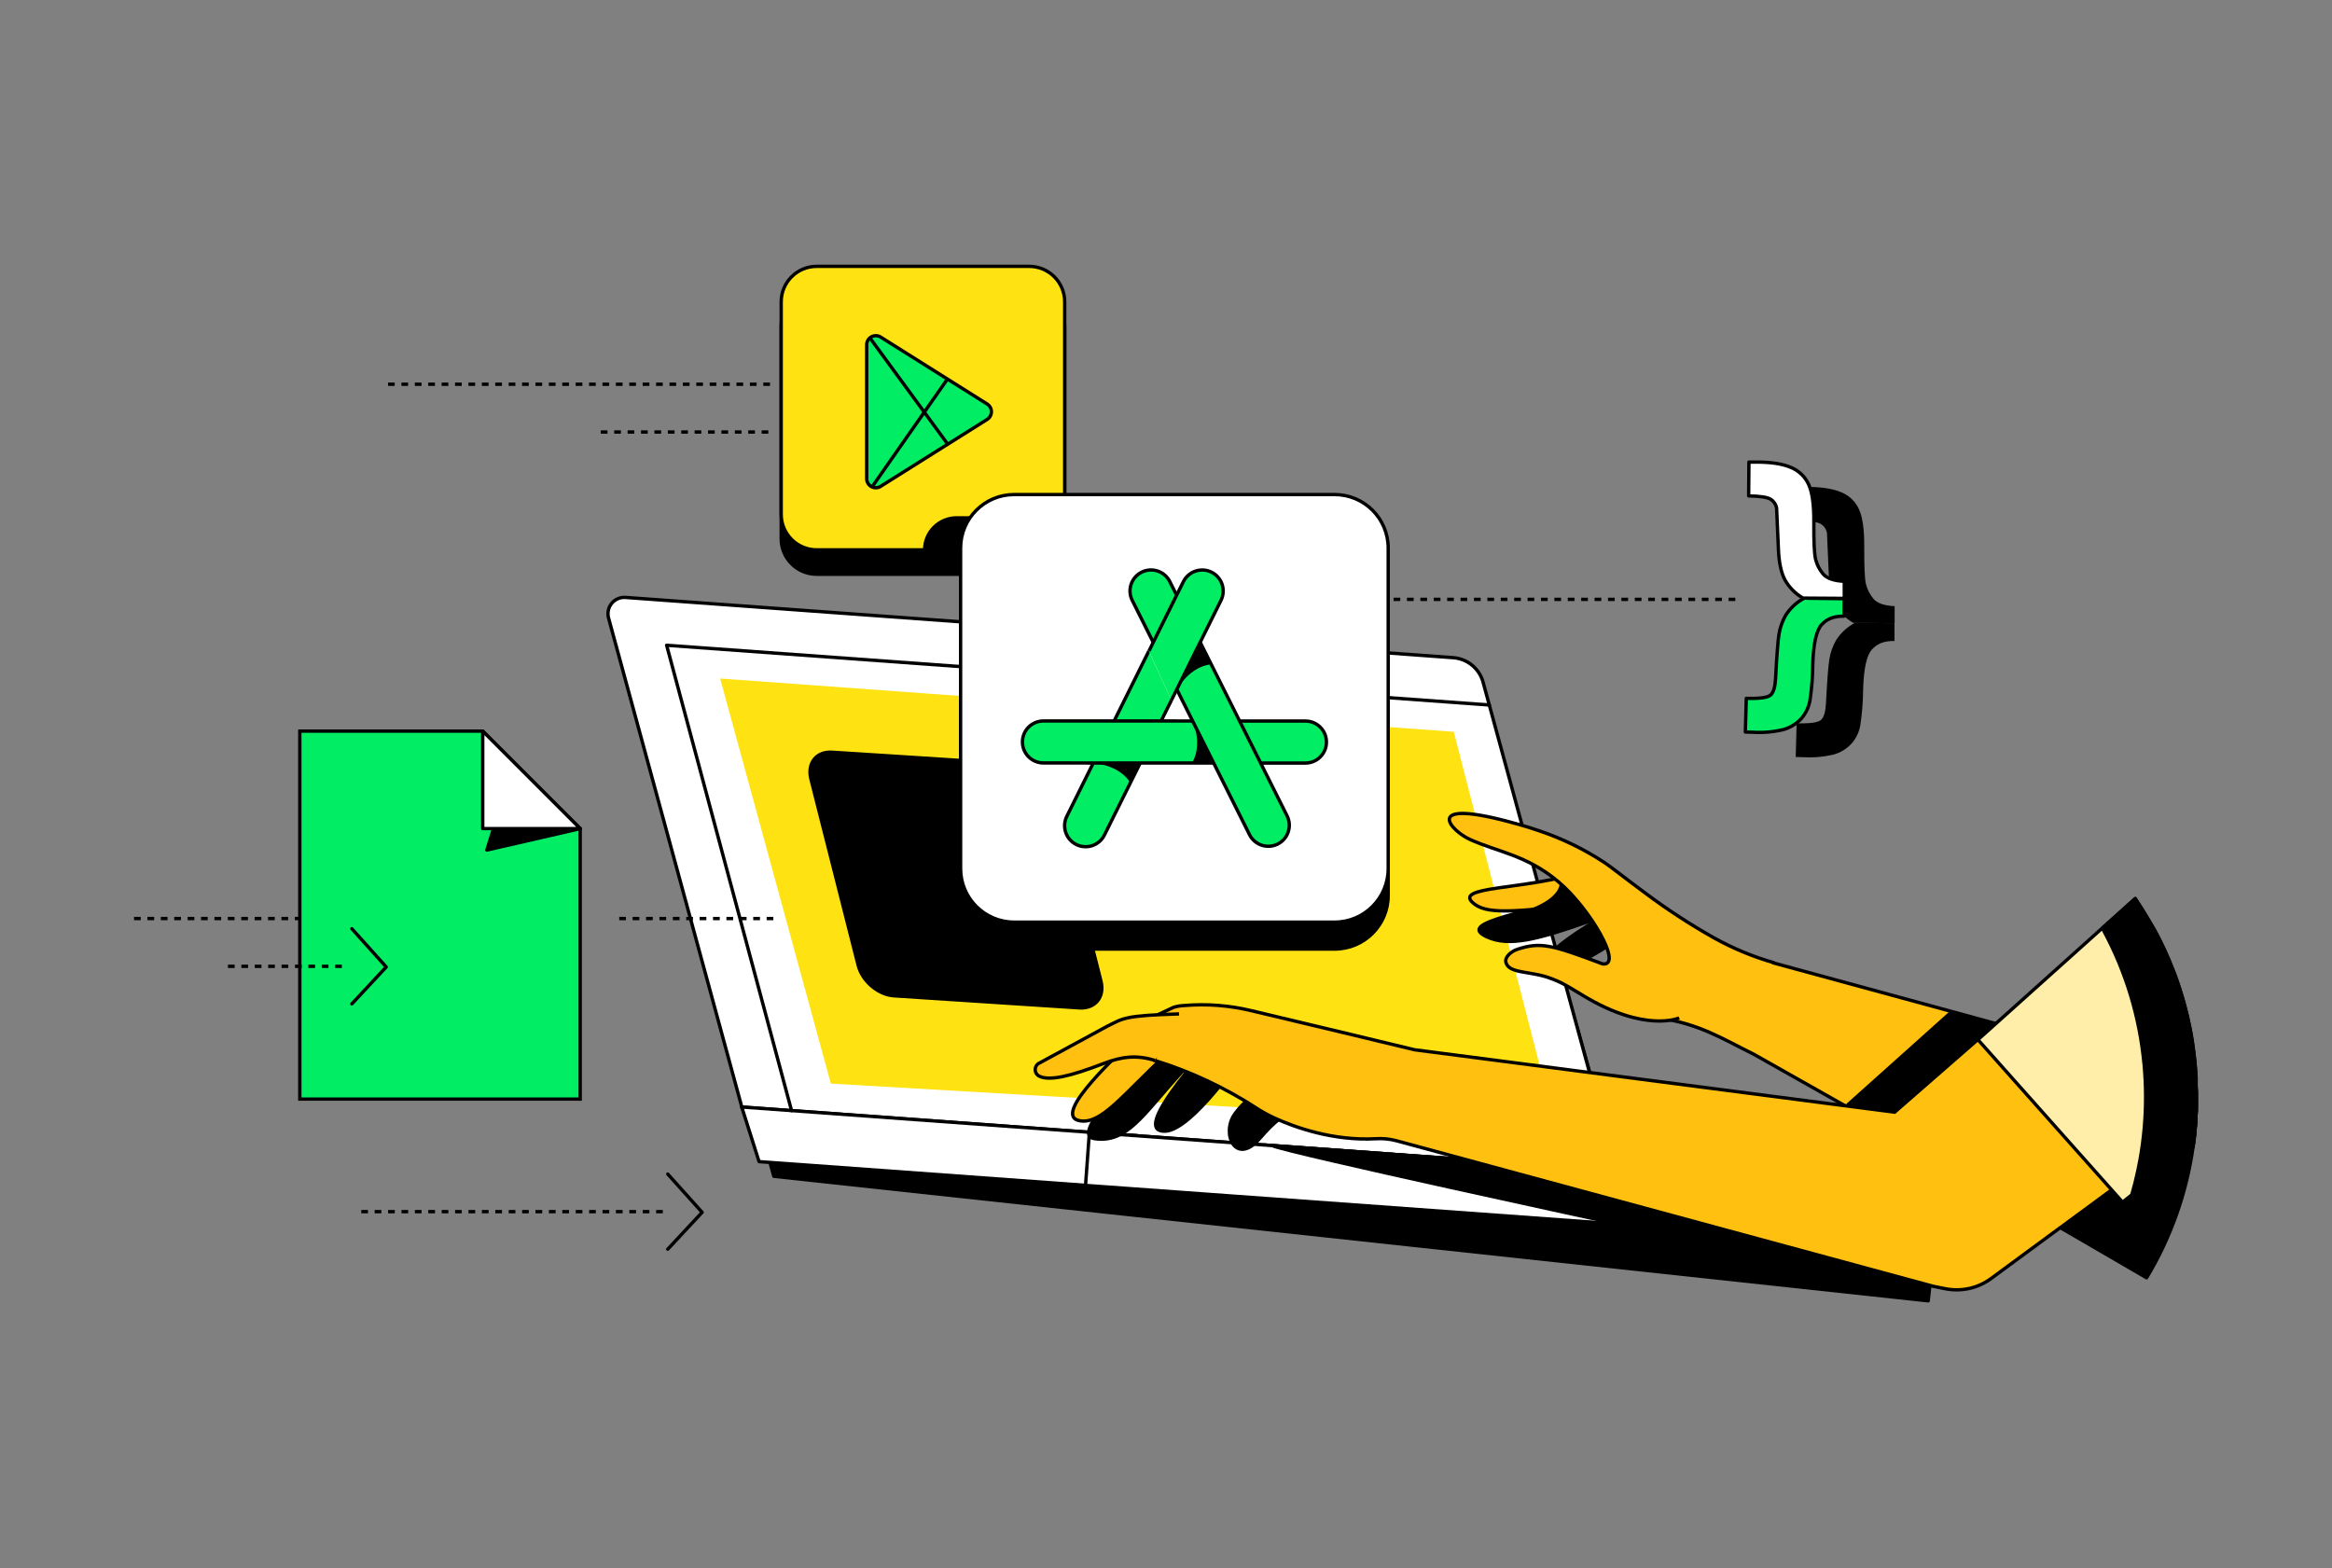 <svg width="696" height="468" viewBox="0 0 696 468" fill="none" xmlns="http://www.w3.org/2000/svg">
<rect x="0" y="0" width="696" height="468" fill="#808080" stroke="none"/>
<g clip-path="url(#clip0_3268_38698)">
<path d="M196.982 181.387L436.158 207.546C438.258 207.777 440.23 208.667 441.792 210.089C443.354 211.511 444.425 213.391 444.851 215.459L486.517 362.67L577.194 372.452L575.485 388.249L328.096 361.561L230.955 351.079L226.359 334.603L191.677 187.222C191.523 186.469 191.549 185.691 191.753 184.95C191.957 184.209 192.332 183.527 192.849 182.958C193.366 182.39 194.01 181.951 194.728 181.678C195.446 181.405 196.218 181.305 196.982 181.387Z" fill="black" stroke="black" stroke-linejoin="round"/>
<path d="M362.428 296.364L331.963 290.209C328.758 289.564 325.45 289.625 322.271 290.389C317.095 291.628 309.591 293.616 308.742 294.865C308.282 295.565 309.052 301.24 324.429 298.922C326.162 298.664 327.93 298.78 329.615 299.262C340.306 302.259 351.417 306.496 351.417 306.496L362.428 296.364Z" fill="white" stroke="black" stroke-miterlimit="10"/>
<path d="M572.518 355.885L573.317 355.945L572.168 371.792L547.768 370.023L572.518 355.885Z" fill="black" stroke="black" stroke-miterlimit="10"/>
<path d="M352.266 303.078L331.114 308.074C328.74 308.664 326.563 309.867 324.799 311.561C320.662 315.558 312.209 321.433 313.318 324.011C314.827 327.458 326.138 321.723 332.303 318.785C333.993 317.785 335.812 317.018 337.708 316.507C346.701 314.879 356.563 313.41 356.563 313.41" fill="white"/>
<path d="M352.266 303.078L331.114 308.074C328.74 308.664 326.563 309.867 324.799 311.561C320.662 315.558 312.209 321.433 313.318 324.011C314.827 327.458 326.138 321.723 332.303 318.785C333.993 317.785 335.812 317.018 337.708 316.507C346.701 314.879 356.563 313.41 356.563 313.41" stroke="black" stroke-linecap="round" stroke-linejoin="round"/>
<path d="M351.677 314.179L339.078 316.277C337.459 316.427 335.581 317.476 333.342 319.644C331.614 321.323 325.299 331.994 330.615 331.954C331.904 331.954 335.121 329.237 337.509 327.058C338.434 326.209 339.536 325.576 340.735 325.205C341.934 324.833 343.201 324.733 344.443 324.91C348.22 325.45 353.996 325.959 360.141 327.198" fill="white"/>
<path d="M351.677 314.179L339.078 316.277C337.459 316.427 335.581 317.476 333.342 319.644C331.614 321.323 325.299 331.994 330.615 331.954C331.904 331.954 335.121 329.237 337.509 327.058C338.434 326.209 339.536 325.576 340.735 325.205C341.934 324.833 343.201 324.733 344.443 324.91C348.22 325.45 353.996 325.959 360.141 327.198" stroke="black" stroke-linecap="round" stroke-linejoin="round"/>
<path d="M186.661 178.309L433.72 196.294C435.832 196.446 437.84 197.264 439.456 198.631C441.072 199.997 442.213 201.842 442.713 203.898L482.391 349.4L221.403 330.416L181.595 184.334C181.413 183.589 181.408 182.812 181.583 182.065C181.757 181.318 182.105 180.623 182.599 180.036C183.093 179.449 183.718 178.987 184.423 178.687C185.129 178.386 185.896 178.257 186.661 178.309Z" fill="white" stroke="black" stroke-miterlimit="10"/>
<path d="M433.9 218.407L214.928 202.51L247.971 323.422L464.135 335.931L433.9 218.407Z" fill="#FFE212"/>
<path d="M226.549 346.702L338.508 354.836L339.657 338.989L221.373 330.396L226.549 346.702Z" fill="white" stroke="black" stroke-linejoin="round"/>
<path d="M323.985 353.804L572.16 371.812L573.31 355.966L325.134 337.959L323.985 353.804Z" fill="white" stroke="black" stroke-miterlimit="10"/>
<path d="M483.7 349.451L543.252 369.704L482.961 365.328C482.961 365.328 384.041 343.985 379.595 341.887L483.7 349.451Z" fill="black" stroke="black" stroke-miterlimit="10"/>
<path d="M236.241 331.475L198.961 192.588L444.482 210.413" stroke="black" stroke-linecap="round" stroke-linejoin="round"/>
<path d="M363.657 308.713C365.251 306.54 367.383 304.819 369.842 303.718L370.912 303.428L379.904 308.554L377.776 309.483C375.927 310.312 371.781 313.979 370.582 315.618C354.924 337.21 349.209 337.78 347.071 337.6C338.558 336.971 357.273 316.127 363.657 308.713Z" fill="black" stroke="black" stroke-miterlimit="10"/>
<path d="M346.111 312.81C348.758 310.119 351.878 307.938 355.314 306.375L357.902 305.376L362.768 314.169L360.11 315.008C358.182 315.648 353.695 318.885 352.336 320.384C340.985 332.924 336.349 341.207 326.697 339.858C318.823 338.789 338.997 319.495 346.111 312.81Z" fill="black" stroke="black" stroke-miterlimit="10"/>
<path d="M392.574 323.172C392.955 323.415 393.271 323.749 393.492 324.143C393.713 324.538 393.833 324.981 393.841 325.434C393.849 325.886 393.744 326.333 393.537 326.736C393.33 327.138 393.026 327.482 392.654 327.738C388.817 330.396 384.09 330.286 376.037 339.729C368.763 348.222 364.346 338.23 368.533 332.465C372.72 326.699 377.526 325.101 380.903 320.874C383.371 317.807 389.186 321.024 392.574 323.172Z" fill="black" stroke="black" stroke-miterlimit="10"/>
<path d="M341.925 306.755C343.712 304.975 345.666 303.372 347.761 301.969L357.752 308.374L356.194 308.893C354.245 309.553 349.839 313.03 348.33 314.439C334.921 326.968 328.796 335.472 322.431 334.532C313.049 333.133 334.761 313.669 341.925 306.755Z" fill="#FFC010" stroke="black" stroke-miterlimit="10"/>
<path d="M494.801 303.818C507.051 305.376 514.675 310.382 523.388 314.629L628.842 374.17L647.827 319.705L516.393 283.884L511.477 283.044L505.802 281.905C503.803 281.536 506.251 282.905 505.272 284.693L494.801 303.818Z" fill="#FFC010" stroke="black" stroke-miterlimit="10"/>
<path d="M655.501 327.049V327.478C655.501 328.308 655.501 329.137 655.501 329.966C655.511 330.083 655.511 330.2 655.501 330.316C655.501 331.155 655.501 332.005 655.411 332.834C655.416 332.911 655.416 332.987 655.411 333.064C655.411 333.873 655.321 334.683 655.251 335.492V335.552C655.251 335.982 655.181 336.401 655.141 336.831C655.141 336.931 655.141 337.021 655.141 337.131L655.081 337.78C655.001 338.679 654.911 339.559 654.781 340.448C654.711 341.057 654.621 341.657 654.541 342.266C652.59 356.103 647.87 369.404 640.663 381.375L614.894 366.387L601.375 358.553L601.085 358.383L552.504 330.196L551.585 329.667L582.39 302.079L595.379 305.706H595.489L639.913 318.056L647.697 320.214L655.411 322.363C655.411 322.642 655.411 322.912 655.411 323.202C655.411 323.492 655.411 323.761 655.411 324.041V324.451C655.501 325.36 655.501 326.2 655.501 327.049Z" fill="black" stroke="black" stroke-linecap="round" stroke-linejoin="round"/>
<path d="M482.521 271.054C484.294 269.812 486.361 269.055 488.516 268.855L489.405 268.905L494.961 275.09L493.112 275.25C490.639 275.804 488.275 276.766 486.118 278.098C468.652 290.518 464.196 289.499 462.657 288.829C456.292 286.151 475.796 275.07 482.521 271.054Z" fill="black" stroke="black" stroke-miterlimit="10"/>
<path d="M472.718 265.588C475.986 263.939 479.842 263.979 483.48 264.359L486.117 264.739L486.197 274.431C485.325 274.251 484.445 274.081 483.559 273.921C481.641 273.572 476.345 274.251 474.497 274.92C459.119 280.326 450.516 282.694 443.822 279.647C433.55 274.98 458.72 272.662 472.718 265.588Z" fill="black" stroke="black" stroke-miterlimit="10"/>
<path d="M472.589 259.993C474.987 259.164 476.026 261.092 478.524 261.312L484.07 271.014L482.531 270.465C480.583 269.785 474.977 269.815 472.919 270.005C454.634 271.624 444.712 273.302 440.135 269.895C432.492 264.19 455.923 265.848 472.589 259.993Z" fill="#FFC010" stroke="black" stroke-miterlimit="10"/>
<path d="M457.661 271.384C457.661 271.384 469.352 267.277 465.085 260.393C466.984 258.774 464.426 259.993 464.426 259.993L476.496 267.367C476.496 267.367 476.945 272.643 474.767 272.573C472.589 272.503 457.661 271.384 457.661 271.384Z" fill="black" stroke="black" stroke-miterlimit="10"/>
<path d="M501.166 303.817C501.166 303.817 491.024 308.413 472.329 297.043C466.074 293.236 465.704 293.146 463.107 292.117C456.892 289.649 449.997 290.788 449.398 286.971C449.198 285.752 450.807 284.023 452.815 283.354C459.719 281.066 463.047 281.935 478.254 287.68C484.649 288.63 474.627 271.174 465.085 263.15C455.543 255.127 447.1 254.357 438.646 250.51C432.901 247.883 424.568 238.52 449.637 245.065C451.886 245.654 455.353 246.564 459.35 247.953C466.277 250.279 472.873 253.493 478.974 257.515C480.812 258.754 484.499 261.701 490.834 266.398C497.444 271.361 504.373 275.883 511.577 279.937C517.245 283.086 523.257 285.573 529.493 287.351" fill="#FFC010"/>
<path d="M501.166 303.817C501.166 303.817 491.024 308.413 472.329 297.043C466.074 293.236 465.704 293.146 463.107 292.117C456.892 289.649 449.997 290.788 449.398 286.971C449.198 285.752 450.807 284.023 452.815 283.354C459.719 281.066 463.047 281.935 478.254 287.68C484.649 288.63 474.627 271.174 465.085 263.15C455.543 255.127 447.1 254.357 438.646 250.51C432.901 247.883 424.568 238.52 449.637 245.065C451.886 245.654 455.353 246.564 459.35 247.953C466.277 250.279 472.873 253.493 478.974 257.515C480.812 258.754 484.499 261.701 490.834 266.398C497.444 271.361 504.373 275.883 511.577 279.937C517.245 283.086 523.257 285.573 529.493 287.351" stroke="black" stroke-linejoin="round"/>
<path d="M655.5 327.049V327.478C655.5 328.307 655.5 329.137 655.5 329.966C655.51 330.083 655.51 330.199 655.5 330.316C655.5 331.155 655.5 332.004 655.41 332.834C655.415 332.91 655.415 332.987 655.41 333.064C655.41 333.873 655.32 334.682 655.25 335.492V335.552C655.25 335.981 655.18 336.401 655.14 336.831L638.034 349.4L637.395 349.88L630.191 355.166L615.043 366.307L614.873 366.417L599.106 378.017L594.22 381.614C592.263 383.047 590.028 384.054 587.658 384.57C585.288 385.086 582.837 385.101 580.461 384.612L576.934 383.892L416.754 340.468C414.782 339.939 412.736 339.737 410.699 339.868C397.809 340.588 386.319 336.391 380.513 333.753C378.533 332.852 376.626 331.8 374.808 330.606C365.458 324.559 355.326 319.819 344.692 316.517L345.442 302.908L350.248 300.65C351.299 300.332 352.387 300.151 353.485 300.11C360.186 299.554 366.932 300.073 373.469 301.649C389.846 305.556 421.43 313.09 422.199 313.32L550.675 330.026L552.414 330.246L565.463 331.945L590.223 310.342L595.449 305.816L595.769 305.536L627.743 277.679L637.665 269.016C638.214 269.815 638.754 270.644 639.263 271.464C640.262 273.082 641.262 274.721 642.191 276.39C642.431 276.799 642.651 277.209 642.88 277.639L643.11 278.068C643.949 279.597 644.729 281.146 645.468 282.734C645.638 283.074 645.808 283.434 645.968 283.794L646.238 284.403C646.547 285.063 646.837 285.742 647.127 286.402L648.766 290.458L649.235 291.737C649.455 292.357 649.685 292.976 649.885 293.596C650.085 294.215 650.334 294.915 650.544 295.594C650.569 295.659 650.589 295.726 650.604 295.794L651.024 297.153L651.234 297.862C651.373 298.302 651.493 298.751 651.623 299.211L652.103 301.01C652.313 301.779 652.513 302.548 652.692 303.328L653.152 305.436C653.252 305.816 653.322 306.195 653.402 306.575C653.542 307.255 653.672 307.944 653.791 308.623C653.911 309.303 654.081 310.242 654.211 311.071C654.206 311.118 654.206 311.165 654.211 311.211C654.281 311.641 654.341 312.071 654.401 312.51C654.501 313.17 654.591 313.819 654.661 314.509C654.731 315.198 654.821 315.828 654.891 316.507C654.981 317.386 655.07 318.276 655.13 319.155C655.19 320.034 655.26 320.894 655.31 321.773V321.803C655.31 322.013 655.31 322.242 655.31 322.462C655.31 322.682 655.31 323.012 655.31 323.302C655.31 323.591 655.31 323.861 655.31 324.141V324.551C655.5 325.36 655.5 326.199 655.5 327.049Z" fill="#FFC010" stroke="black" stroke-miterlimit="10"/>
<path d="M344.753 316.527C339.397 314.828 334.971 315.258 329.325 317.436C319.513 321.223 313.278 322.682 310.251 321.233C309.863 321.059 309.535 320.776 309.306 320.418C309.078 320.06 308.959 319.643 308.964 319.218C308.969 318.794 309.099 318.38 309.336 318.028C309.574 317.675 309.909 317.4 310.301 317.236L330.434 306.305C335.311 303.907 335.43 303.118 351.887 302.618" fill="#FFC010"/>
<path d="M344.753 316.527C339.397 314.828 334.971 315.258 329.325 317.436C319.513 321.223 313.278 322.682 310.251 321.233C309.863 321.059 309.535 320.776 309.306 320.418C309.078 320.06 308.959 319.643 308.964 319.218C308.969 318.794 309.099 318.38 309.336 318.028C309.574 317.675 309.909 317.4 310.301 317.236L330.434 306.305C335.311 303.907 335.43 303.118 351.887 302.618" stroke="black" stroke-miterlimit="10"/>
<path d="M643.12 277.988C643.949 279.517 644.729 281.076 645.478 282.654C644.739 281.066 643.959 279.517 643.12 277.988ZM655.34 321.802C655.34 322.012 655.34 322.242 655.34 322.462C655.37 322.202 655.36 321.972 655.34 321.802ZM655.45 324.55V324.141C655.45 323.861 655.45 323.581 655.45 323.301C655.45 323.021 655.45 322.742 655.45 322.462C655.45 322.182 655.45 322.012 655.45 321.802V321.663C655.4 320.783 655.35 319.914 655.27 319.045C655.19 318.175 655.12 317.276 655.03 316.397C654.961 315.747 654.891 315.088 654.801 314.398C654.711 313.709 654.631 313.09 654.541 312.4C654.481 311.96 654.421 311.531 654.351 311.101C654.346 311.055 654.346 311.008 654.351 310.961C654.221 310.132 654.081 309.323 653.931 308.513C653.781 307.704 653.682 307.144 653.542 306.465C653.462 306.085 653.392 305.706 653.292 305.326L652.832 303.218C652.652 302.438 652.453 301.669 652.243 300.899L651.763 299.101C651.633 298.641 651.513 298.192 651.373 297.752L651.164 297.043L650.744 295.684C650.729 295.616 650.709 295.549 650.684 295.484C650.474 294.814 650.254 294.145 650.025 293.485C649.795 292.826 649.595 292.246 649.375 291.627L648.905 290.348L647.267 286.291C646.977 285.622 646.687 284.942 646.377 284.293L646.108 283.683C645.948 283.324 645.778 282.964 645.608 282.624C644.869 281.036 644.089 279.487 643.25 277.958L643.02 277.528L637.764 268.935L637.295 268.166L590.333 310.302L633.488 358.792L654.501 342.266C654.581 341.656 654.671 341.057 654.741 340.447C654.871 339.558 654.96 338.679 655.04 337.779L655.1 337.13C655.1 337.02 655.1 336.93 655.1 336.83C655.1 336.401 655.18 335.981 655.21 335.551V335.491C655.28 334.682 655.33 333.873 655.37 333.063C655.375 332.987 655.375 332.91 655.37 332.834C655.37 332.004 655.44 331.155 655.46 330.316C655.47 330.199 655.47 330.082 655.46 329.966C655.46 329.137 655.46 328.307 655.46 327.478V327.048C655.5 326.199 655.5 325.36 655.5 324.51L655.45 324.55Z" fill="#FFEEA9" stroke="black" stroke-linecap="round" stroke-linejoin="round"/>
<path d="M655.5 327.049V327.478C655.5 328.308 655.5 329.137 655.5 329.966C655.511 330.083 655.511 330.2 655.5 330.316C655.5 331.155 655.5 332.005 655.41 332.834C655.415 332.911 655.415 332.987 655.41 333.064C655.41 333.873 655.321 334.683 655.251 335.492V335.552C655.251 335.982 655.181 336.401 655.141 336.831C655.141 336.931 655.141 337.021 655.141 337.131L655.081 337.78C655.001 338.679 654.911 339.559 654.781 340.448C654.711 341.057 654.621 341.657 654.541 342.266L636.236 356.635C636.935 354.267 637.535 351.859 638.055 349.411C638.284 348.352 638.494 347.282 638.694 346.213C639.842 339.897 640.404 333.488 640.373 327.069C640.373 324.071 640.223 321.074 639.963 318.136C639.963 317.926 639.963 317.706 639.903 317.507C638.595 303.541 634.479 289.985 627.803 277.649C627.693 277.439 627.583 277.229 627.453 277.019L637.255 268.227C637.425 268.476 637.595 268.716 637.755 268.976C638.304 269.775 638.834 270.595 639.363 271.414C640.363 273.023 641.362 274.671 642.291 276.34C642.531 276.75 642.751 277.159 642.98 277.589L643.21 278.019C644.04 279.547 644.819 281.106 645.568 282.685C645.738 283.025 645.908 283.384 646.068 283.744L646.338 284.353C646.648 285.013 646.937 285.692 647.227 286.352L648.866 290.409L649.335 291.688C649.555 292.307 649.785 292.927 649.985 293.546C650.185 294.166 650.434 294.865 650.644 295.544C650.669 295.61 650.689 295.676 650.704 295.744L651.124 297.103L651.334 297.813C651.474 298.252 651.594 298.702 651.723 299.161L652.203 300.96C652.413 301.729 652.613 302.499 652.793 303.278L653.252 305.386C653.352 305.766 653.422 306.146 653.502 306.525C653.642 307.205 653.772 307.894 653.892 308.574C654.012 309.253 654.181 310.192 654.311 311.022C654.307 311.068 654.307 311.115 654.311 311.162C654.381 311.591 654.441 312.021 654.501 312.461C654.601 313.12 654.691 313.77 654.761 314.459C654.831 315.148 654.921 315.778 654.991 316.457C655.081 317.337 655.171 318.226 655.231 319.105C655.291 319.985 655.36 320.844 655.41 321.723V321.803C655.41 322.013 655.41 322.243 655.41 322.463C655.41 322.682 655.41 323.012 655.41 323.302C655.41 323.592 655.41 323.861 655.41 324.141V324.551C655.5 325.36 655.5 326.2 655.5 327.049Z" fill="black" stroke="black" stroke-linecap="round" stroke-linejoin="round"/>
<path d="M307.163 86.783H243.755C237.9 86.783 233.153 91.53 233.153 97.385V160.793C233.153 166.648 237.9 171.395 243.755 171.395H307.163C313.018 171.395 317.765 166.648 317.765 160.793V97.385C317.765 91.53 313.018 86.783 307.163 86.783Z" fill="black" stroke="black" stroke-miterlimit="10"/>
<path d="M307.163 79.5H243.755C237.9 79.5 233.153 84.246 233.153 90.101V153.51C233.153 159.365 237.9 164.111 243.755 164.111H307.163C313.018 164.111 317.765 159.365 317.765 153.51V90.101C317.765 84.246 313.018 79.5 307.163 79.5Z" fill="#FFE212" stroke="black" stroke-miterlimit="10"/>
<path d="M258.673 102.901V142.868C258.674 143.353 258.805 143.828 259.052 144.245C259.298 144.661 259.652 145.005 260.076 145.239C260.499 145.474 260.978 145.59 261.462 145.578C261.947 145.565 262.419 145.423 262.829 145.166L294.624 125.183C295.012 124.938 295.331 124.598 295.553 124.197C295.774 123.795 295.891 123.343 295.891 122.884C295.891 122.426 295.774 121.974 295.553 121.572C295.331 121.17 295.012 120.831 294.624 120.586L262.829 100.603C262.419 100.346 261.947 100.204 261.462 100.191C260.978 100.179 260.499 100.295 260.076 100.53C259.652 100.764 259.298 101.107 259.052 101.524C258.805 101.941 258.674 102.416 258.673 102.901Z" fill="#00ED64" stroke="black" stroke-miterlimit="10"/>
<path d="M259.622 100.842L282.853 132.576" stroke="black" stroke-miterlimit="10"/>
<path d="M282.853 113.013L260.271 145.326" stroke="black" stroke-miterlimit="10"/>
<path d="M275.459 164.12C275.458 162.8 275.717 161.491 276.221 160.271C276.726 159.05 277.466 157.941 278.4 157.006C279.333 156.072 280.442 155.33 281.662 154.825C282.882 154.319 284.19 154.059 285.511 154.059H317.775L292.056 164.38L275.459 164.12Z" fill="black"/>
<path d="M184.812 274.151H231.305" stroke="black" stroke-miterlimit="10" stroke-dasharray="2 2"/>
<path d="M107.825 361.631H199.211" stroke="black" stroke-miterlimit="10" stroke-dasharray="2 2"/>
<path d="M303.916 178.889H517.992" stroke="black" stroke-miterlimit="10" stroke-dasharray="2 2"/>
<path d="M199.301 350.42L209.552 361.831L199.301 372.832" stroke="black" stroke-linecap="round" stroke-linejoin="round"/>
<path d="M322.241 300.82L266.816 297.213C262.119 296.913 257.333 292.846 256.134 288.12L242.026 232.505C240.827 227.789 243.664 224.202 248.361 224.512L303.786 228.069C308.482 228.369 313.258 232.435 314.457 237.152L328.585 292.826C329.764 297.493 326.947 301.07 322.241 300.82Z" fill="black" stroke="black" stroke-miterlimit="10"/>
<path d="M398.33 155.647H302.687C293.858 155.647 286.7 162.805 286.7 171.634V267.277C286.7 276.106 293.858 283.264 302.687 283.264H398.33C407.159 283.264 414.317 276.106 414.317 267.277V171.634C414.317 162.805 407.159 155.647 398.33 155.647Z" fill="black" stroke="black" stroke-miterlimit="10"/>
<path d="M115.809 114.681H230.156" stroke="black" stroke-miterlimit="10" stroke-dasharray="2 2"/>
<path d="M179.317 128.939H230.156" stroke="black" stroke-miterlimit="10" stroke-dasharray="2 2"/>
<path d="M565.424 186.003V191.309C562.366 191.249 560.298 192.088 558.709 193.827C557.12 195.565 556.231 199.552 556.061 205.817C556.035 209.339 555.761 212.855 555.242 216.338C554.912 218.449 553.975 220.418 552.544 222.004C551.106 223.543 549.269 224.653 547.238 225.211C544.268 225.91 541.212 226.172 538.166 225.991L535.938 225.931L536.217 215.879C540.284 215.989 542.722 215.639 543.551 214.82C544.381 214 544.84 212.372 544.97 209.934C545.317 203.206 545.65 198.839 545.969 196.834C546.285 194.818 546.962 192.875 547.968 191.099C549.36 188.914 551.295 187.127 553.583 185.913L565.424 186.003Z" fill="black"/>
<path d="M553.144 185.913C550.882 184.611 549.015 182.723 547.738 180.448C546.619 178.329 545.969 175.302 545.81 171.345L545.27 159.105C545.175 158.557 544.967 158.035 544.659 157.572C544.351 157.11 543.95 156.716 543.481 156.417C542.532 155.808 540.354 155.488 536.927 155.418L537.007 145.326H539.195C543.685 145.326 547.145 145.862 549.576 146.935C551.914 147.891 553.795 149.708 554.832 152.011C555.911 154.336 556.431 158.096 556.391 163.292C556.391 169.007 556.511 172.674 556.891 174.283C557.284 175.908 558.05 177.421 559.129 178.699C560.234 180.031 562.346 180.771 565.464 180.917V185.993L553.144 185.913Z" fill="black"/>
<path d="M550.395 178.649V183.915C547.338 183.855 545.269 184.694 543.681 186.433C542.092 188.171 541.203 192.158 541.033 198.373C541.007 201.895 540.733 205.411 540.214 208.895C539.882 211.008 538.945 212.979 537.516 214.57C536.074 216.103 534.239 217.209 532.21 217.767C529.241 218.476 526.184 218.739 523.137 218.547L520.909 218.487L521.189 208.435C525.256 208.545 527.694 208.195 528.523 207.376C529.352 206.557 529.812 204.928 529.932 202.49C530.292 195.762 530.625 191.396 530.931 189.39C531.249 187.375 531.926 185.432 532.929 183.655C534.31 181.501 536.219 179.737 538.475 178.529L550.395 178.649Z" fill="#00ED64" stroke="black" stroke-linecap="round" stroke-linejoin="round"/>
<path d="M538.115 178.509C535.854 177.207 533.987 175.319 532.71 173.044C531.601 170.925 530.941 167.928 530.781 163.931L530.242 151.691C530.147 151.143 529.939 150.621 529.631 150.158C529.323 149.696 528.922 149.302 528.453 149.003C527.454 148.394 525.326 148.074 521.898 148.004L521.978 137.912H524.167C528.656 137.912 532.117 138.452 534.548 139.531C536.885 140.483 538.766 142.297 539.804 144.597C540.883 146.935 541.399 150.695 541.353 155.878C541.313 161.606 541.483 165.27 541.862 166.869C542.254 168.495 543.02 170.008 544.1 171.285C545.206 172.617 547.318 173.357 550.435 173.503V178.589L538.115 178.509Z" fill="white" stroke="black" stroke-linecap="round" stroke-linejoin="round"/>
<path d="M89.48 218.207V328.038H173.162V247.303L144.065 218.207H89.48Z" fill="#00ED64" stroke="black" stroke-miterlimit="10"/>
<path d="M147.303 247.304L145.305 253.709L173.192 247.304H147.303Z" fill="black" stroke="black" stroke-linejoin="round"/>
<path d="M144.075 218.207V247.303H173.162L144.075 218.207Z" fill="white" stroke="black" stroke-linejoin="round"/>
<path d="M68.037 288.41H102.929" stroke="black" stroke-miterlimit="10" stroke-dasharray="2 2"/>
<path d="M40 274.151H89.48" stroke="black" stroke-miterlimit="10" stroke-dasharray="2 2"/>
<path d="M105.018 277.199L115.269 288.61L105.018 299.611" stroke="black" stroke-linecap="round" stroke-linejoin="round"/>
<path d="M398.33 147.604H302.687C293.858 147.604 286.7 154.762 286.7 163.592V259.234C286.7 268.063 293.858 275.221 302.687 275.221H398.33C407.159 275.221 414.317 268.063 414.317 259.234V163.592C414.317 154.762 407.159 147.604 398.33 147.604Z" fill="white" stroke="black" stroke-miterlimit="10"/>
<path d="M349.609 209.014L329.625 249.222C329.26 249.961 328.754 250.62 328.134 251.163C327.514 251.705 326.793 252.12 326.012 252.384C325.232 252.647 324.407 252.754 323.585 252.699C322.763 252.643 321.96 252.426 321.222 252.06C320.484 251.693 319.825 251.184 319.283 250.563C318.742 249.942 318.328 249.22 318.065 248.439C317.803 247.657 317.697 246.832 317.753 246.01C317.809 245.188 318.027 244.384 318.394 243.646L342.874 194.316" fill="#00ED64"/>
<path d="M349.609 209.014L329.625 249.222C329.26 249.961 328.754 250.62 328.134 251.163C327.514 251.705 326.793 252.12 326.012 252.384C325.232 252.647 324.407 252.754 323.585 252.699C322.763 252.643 321.96 252.426 321.222 252.06V252.06C320.484 251.693 319.825 251.184 319.283 250.563C318.742 249.942 318.328 249.22 318.065 248.439C317.803 247.657 317.697 246.832 317.753 246.01C317.809 245.188 318.027 244.384 318.394 243.646L342.874 194.316" stroke="black" stroke-miterlimit="10"/>
<path d="M389.611 227.746C393.077 227.747 395.887 224.941 395.888 221.478C395.89 218.015 393.081 215.207 389.616 215.206L311.429 215.179C307.964 215.177 305.153 217.983 305.152 221.446C305.151 224.909 307.959 227.717 311.425 227.718L389.611 227.746Z" fill="#00ED64" stroke="black" stroke-miterlimit="10"/>
<path d="M355.923 215.189C357.972 220.075 357.572 224.802 355.733 227.739H362.198L355.923 215.189Z" fill="black"/>
<path d="M326.158 227.8C331.444 228.139 335.501 230.607 337.309 233.565L340.187 227.77L326.158 227.8Z" fill="black"/>
<path d="M372.922 249.114C374.473 252.213 378.241 253.469 381.338 251.919C384.434 250.369 385.687 246.6 384.136 243.501L349.139 173.584C347.588 170.485 343.82 169.229 340.724 170.779C337.627 172.329 336.374 176.098 337.926 179.197L372.922 249.114Z" fill="#00ED64" stroke="black" stroke-miterlimit="10"/>
<path d="M342.904 194.317L353.176 173.613C353.917 172.123 355.218 170.987 356.796 170.455C358.373 169.923 360.097 170.038 361.589 170.776C363.077 171.516 364.211 172.817 364.741 174.392C365.271 175.968 365.155 177.689 364.417 179.179L349.609 209.015" fill="#00ED64"/>
<path d="M342.904 194.317L353.176 173.613C353.917 172.123 355.218 170.987 356.796 170.455C358.373 169.923 360.097 170.038 361.589 170.776V170.776C363.077 171.516 364.211 172.817 364.741 174.392C365.271 175.968 365.155 177.689 364.417 179.179L349.609 209.015" stroke="black" stroke-miterlimit="10"/>
<path d="M351.337 205.747C353.985 201.161 357.982 198.603 361.439 198.293L358.191 191.719L351.337 205.747Z" fill="black"/>
</g>
<defs>
<clipPath id="clip0_3268_38698">
<rect width="616" height="309.739" fill="white" transform="translate(40 79)"/>
</clipPath>
</defs>
</svg>
